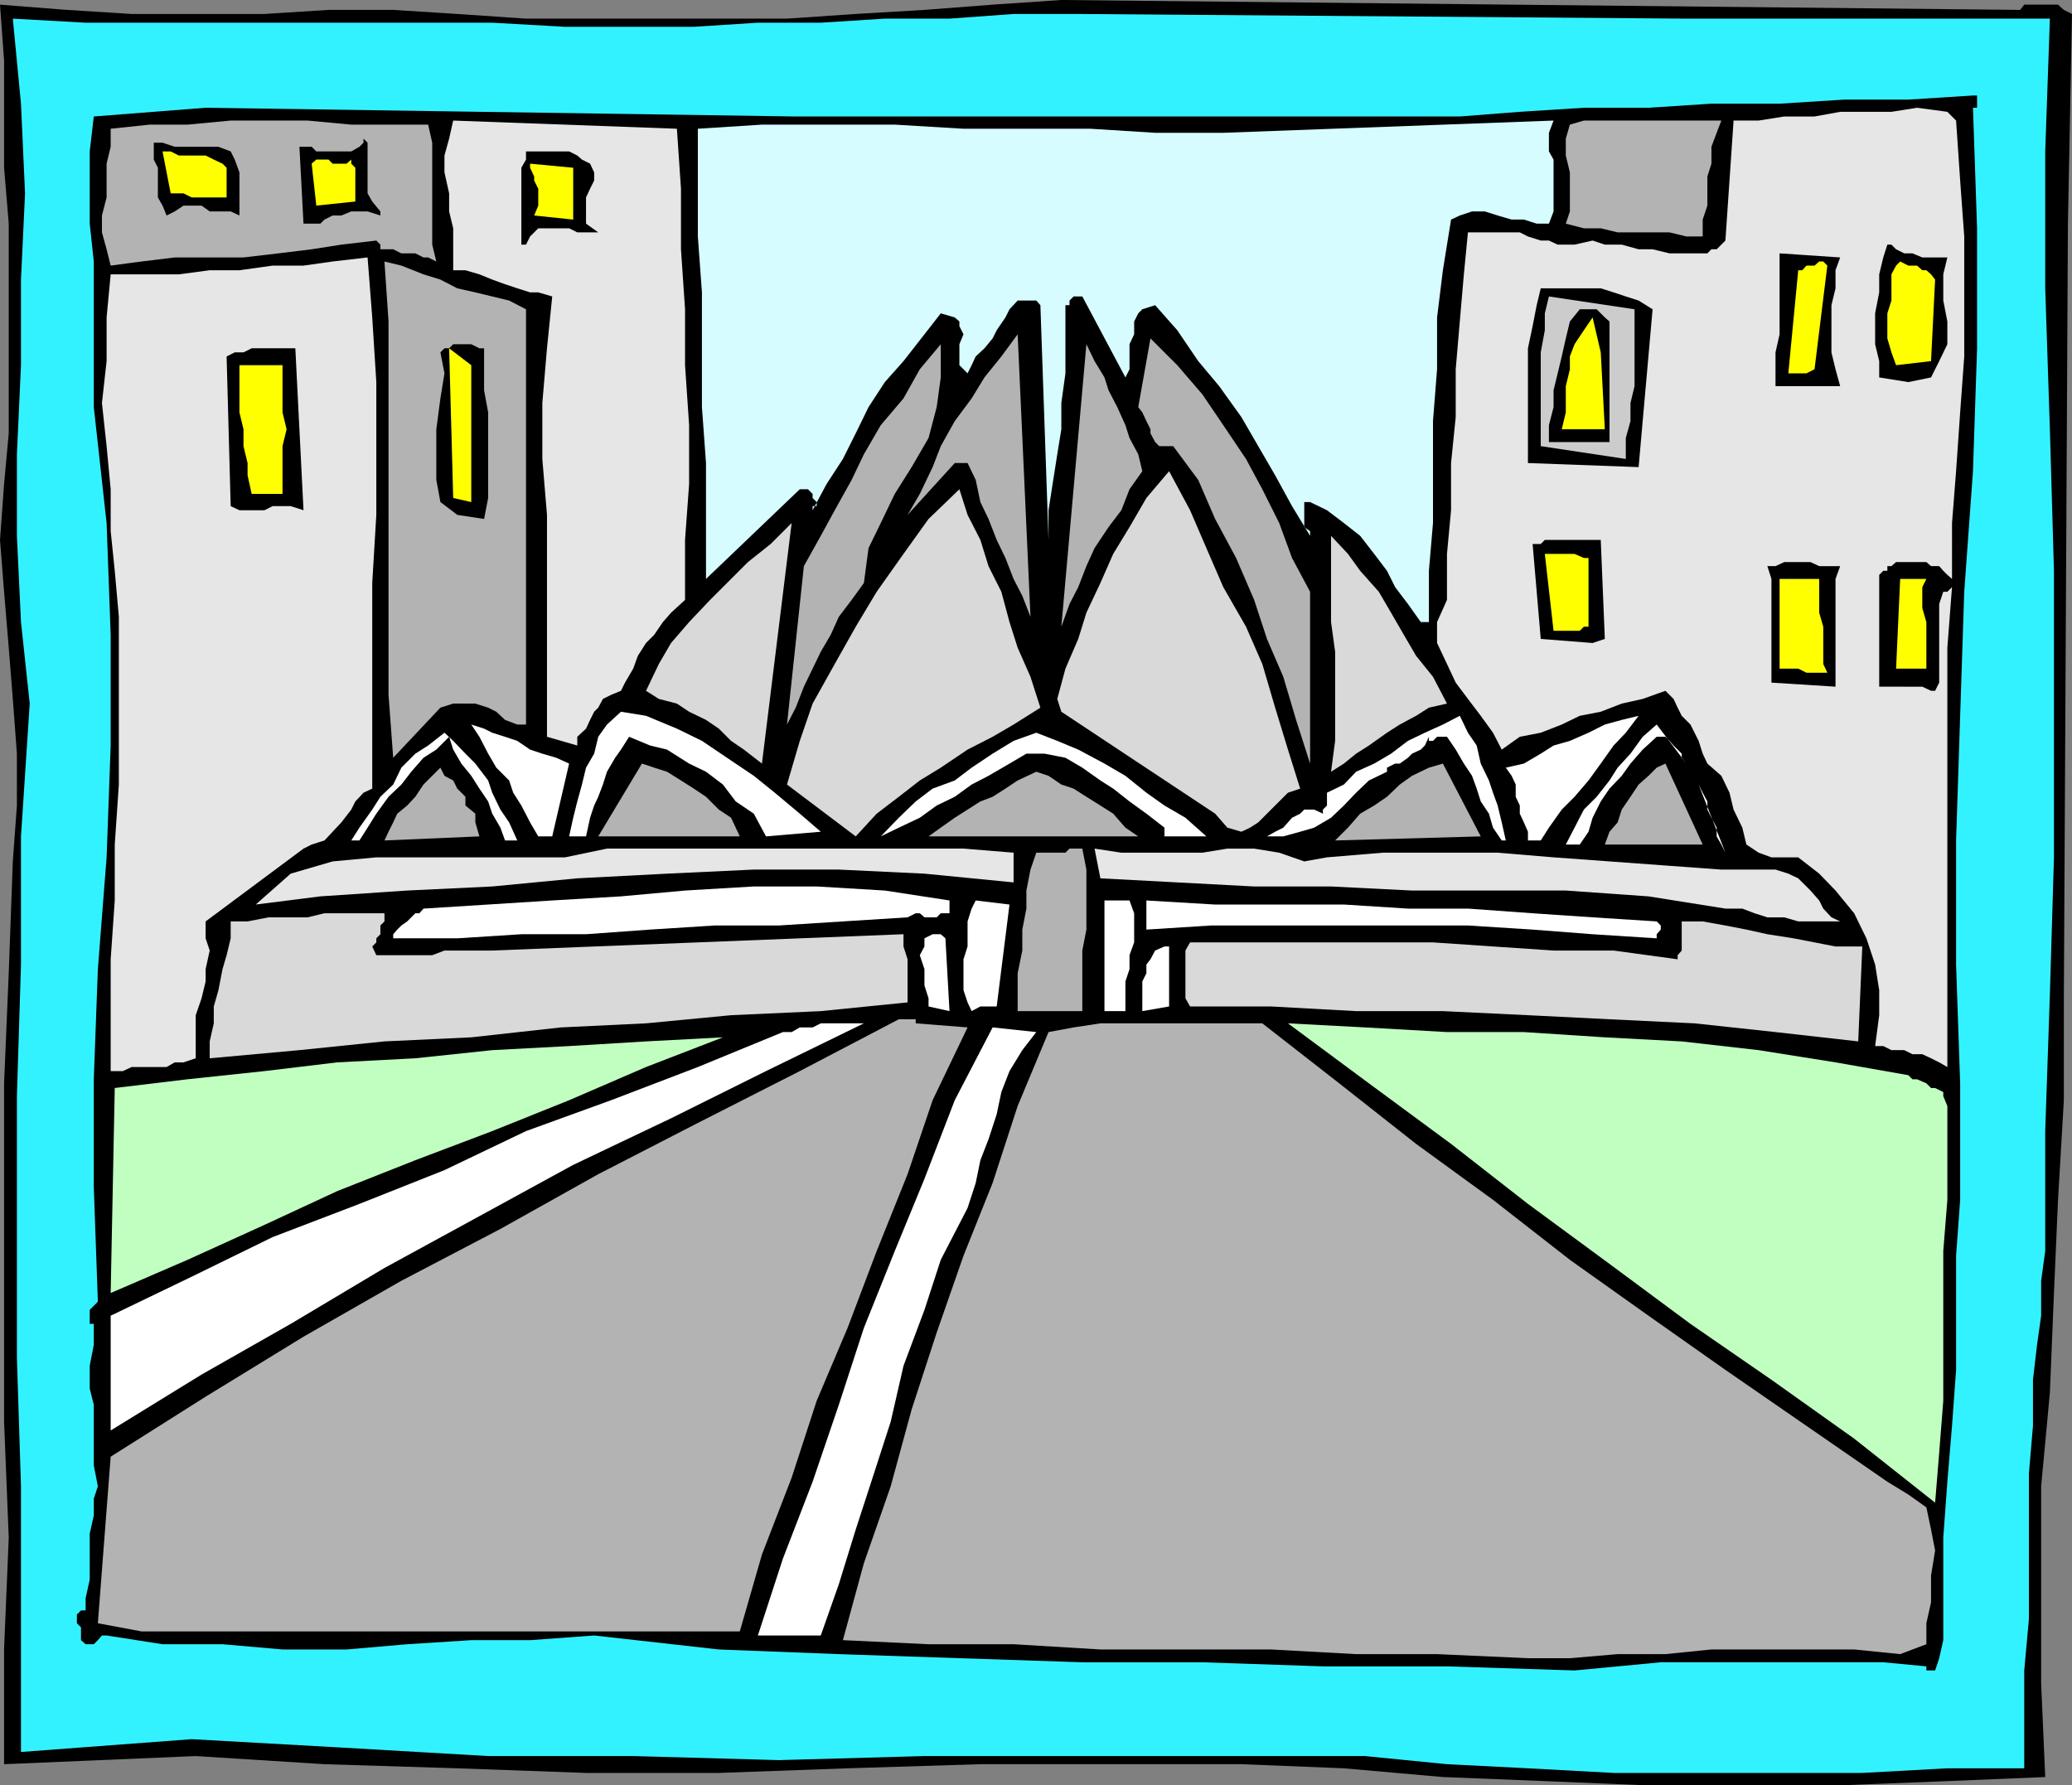 <svg xmlns="http://www.w3.org/2000/svg" width="355.699" height="306.5"><rect width="100%" height="100%" fill="#808080" stroke="none"/><path d="m346.8 1.7.7-.9h5.8l1 .9 1.4.698-.7 36-.7 133v17.5l-1 17.102-.698 16-.7 17.102-1.5 16.097V289l.7 16.102-16.801.699-17.7.699H282l-16.8-.7-17.5-.698-17-1.5-17.598-.704H168.3l-22.801.704-22.098.796h-22.8l-22.102-.796-22.8-.704-22.098-1.398-32.903 1.398V283.2L1.5 264l-.8-19.898V186l.8-18.898.7-19.204.702-9.597v-8.903L2.2 120l-.699-8.8-.8-9.598-.7-8.903.7-9.597.8-8.704v-36l-.8-9.597V10.398L0 .801l11.5.898 11.102.7h22.8l11-.7H67.5l11 .7 11.8.8h44.802l11.8-.8 11.797-.7 11.703-.898L182.2 0l164.602 1.7"/><path fill="#33f2ff" d="m351.902 3.2-.8 22.8v23.5l.8 24.2.7 24.3v49.2l-.7 23.5-.8 23.5v20.6l-.7 5.098v6l-.703 5-.699 6v7.903l-.7 8.199v25l-.8 8.8v16.802h-13.2l-14.6.796H277l-14.7-.796-13.898-.704-14.101-1.398h-75.602l-25 .7-25-.7H83.801L57.902 300l-25-1.398-29.3 2.199v-45.602l-.7-22.097v-44.903l.7-22.597v-22l1.5-22.801-1.5-14L2.902 92V78l.7-15.3V48L4.3 33.2l-.7-15.4L2.2 3.2l12.5.698h69.8l12.5.704h22.102l11-.704h10.8l11-.699H163l11-.8h11.102l104.398.8h62.402"/><path d="M339.402 16.398V18.5h-.703l.703 20.7v20.6l-.703 21.098-1.5 20.704-.699 21.296-.7 21.403v21.3l.7 20.399v20l-.7 9.602v19.597l-.698 9.602-.801 9.597-.7 9.602v17.602l-.699 3.097-.703 2.102h-1.5v-.7l-7.398-.703h-38.2l-7.402.704-7.398.699-21.899-.7h-21.3l-20.7-.703h-20.601l-21.102-.699L144 284l-20.598-.8L102 280.8l-11 .802H80.902l-11 .699-10.402.898h-11l-10.3-.898H27.901l-9.601-1.5h-.8l-.7.8-.698.7h-1.403l-.797-.7v-2.203l-.703-.699v-1.5l.703-.699h.797v-2.102l.703-3.199v-7.898l.7-3.102v-2.898l.699-2.102-.7-3.597v-10.403l-.699-2.8V234.5l.7-3.602v-3.597h-.7v-2.403l1.399-1.398-.7-19.7v-18.5l.7-18.902 1.5-19.199L19 128v-19l-.7-19.2-2.198-19.902v-25l-.7-6.5V26l.7-6L35.3 18.5 136.6 20h114l10.301-.8 11-.7H283l10.8-.7h11.7l11.102-.698h11l11.097-.704h.703"/><path fill="#e6e6e6" d="m335.8 20.7.7 10.3.7 9.602v20.597l-.7 9.602-.7 10.097-.698 8.903v9.597l-.801-.699-.7-.699-.699-.8H331.5l-.8-.7h-5.2l-.8.7h-.7v.8h-.7l-.698.7v19.198H330l1.5.704h.7l.702-1.403v-13.5l.7-2.097h.699l.8-.801-.8 10.398v72l-1.399-.8-1.402-.7L330 181h-1.7l-1.398-.7H324.7l-1.398-.698h-1.399l.7-5.301V170l-.7-4.398-1.5-4.5-2.101-4.301-3.2-3.903-2.8-2.898-3.602-2.8h-4.597l-2.2-.802-2.101-1.398-.7-2.898-1.5-3.102-.699-2.898-1.402-2.903-2.398-2.097-.801-1.704-.7-2.199-.699-1.398-.703-1.403-1.5-1.5-.7-1.398-.7-1.5-1.398-1.398L282 120l-3.598.8-3.601 1.4-3.602.698-3.097 1.5-3.602 1.403-3.598.699-3.101 2.2-1.5-2.9-2.102-2.902L252 120l-2.098-2.8-1.5-3.2-1.703-3.602v-3.597l1.703-3.801v-7.898l.7-7.5V79.5l.8-7.898v-8.204l.7-8.199.699-8.097.699-7.204h8.902l1.399.704 2.199.699h1.402l1.5.699h2.899l3.101-.7 2.098.7h2.902l2.899.8h2.398l2.903.7h6.5l.699-.7h.898l1.5-1.5 1.403-20.6h4.3l4.399-.7h5.199l4.402-.8h8.797l4.403-.7 5.199.7 1.5 1.5"/><path fill="#b3b3b3" d="m295.5 20.7-.8 2.1-.9 2.4v2.902l-.698 2.199v5l-.801 2.398v2.903H289.5l-2.898-.704h-8.903l-2.898-.699h-2.899l-3.101-.8.699-2.098v-6.7l-.7-2.902v-2.898l.7-2.403 2.402-.699H295.5m-222 .699.7 3.102V42l.702 2.898L73.5 44.2h-.8l-1.4-.699h-2.398l-1.402-.7h-2.2V42l-.698-.7-6 .7-5.102.8-5.7.7-6 .7H30l-5.7.698-5.3.704-.7-2.801-.8-2.903V37l.8-3.102v-5.796l.7-2.903v-3.097l6.7-.704h6.5l7.402-.699H52.8l7.5.7h13.2"/><path fill="#e6e6e6" d="m116.2 22.102.702 10.296v10.403l.7 10.3V62.7L118.3 73v10.102l-.7 9.597V103l-2.402 2.2-1.398 1.6-1.5 2.2-1.399 1.398-1.402 2.204-.8 2.199-1.4 2.398-.698 1.403-1.7.699-1.402.699-.8 1.5-.7.7-.7 1.402-.698 1.5-1.5 1.398v1.5l-5.2-1.5V88.398l-.8-9.597v-9.602l.8-9.398.899-8.903-2.399-.699H91l-2.2-.699-2.1-.7-2.2-.8-2.2-.898-2.398-.704h-2.101V39.2l-.7-2.898V33.2l-.8-3.597V26.7l.8-2.898.7-3.102 38.398 1.403"/><path fill="#d6fcff" d="m266.7 20.7-.798 2.1V26l.797 1.398v8.903l-.797 2.097h-2.101l-2.2-.699H259.5L257.102 37l-2.2-.7H252.7l-2.097.7-1.5.7-1.403 8.698-1 8.102v8.898l-.7 8.903v17.5L245.3 98v8.8h-1.398l-2.203-3.1-2.199-2.9-1.398-2.8-2.2-2.898L233.5 92l-2.8-2.2-2.9-2.198-2.898-1.403h-1V90.5l1 .7v.8l-3.101-5.102-2.899-5.296-2.902-5-2.898-5L209.3 66.3l-3.601-4.3-3.597-5.3-3.801-4.302-2.2.704-.699.699-.703 1.398v2.2l-.797 1.703v4.296l-.703 1.403-7.398-13.903h-1.5l-.7.704v.796h-.699v11.704l-.703 5.097v4.5L181.5 78l-.8 5.102-.7 4.5v5.097l-1.398-40.3-.7-.797H174.7l-1.398 1.5-.7 1.398-1.5 2.2-.699 1.402L169 59.8l-1.5 1.398-.7 1.5-.698 1.403-1.403-1.403v-3.597l.703-1.704L164.7 56v-.8l-.797-.7-2.402-.7-2.8 3.598-3.6 4.602-3.2 3.602-2.8 4.296-2.2 4.5-2.203 4.403-2.797 4.3-2.402 4.5v-.703h.7V86.2l-.7-.699v-.7l-.8-.8h-1.4l-16.1 15.398V79.5l-.7-9.602V50.2l-.7-9.597v-18.5l11-.704h22.802l11.8.704H187.2l11.102.699H210l56.7-2.102"/><path d="M41.102 29.602V37l-1.5-.7H36l-1.398-1H31.5l-1.5 1-1.398.7-.7-1.7-.8-1.402v-5.097l-.7-1.403V24.5h1.5l2.098.7h7.5l2.102.8.699 1.398.8 2.204M63.102 24.5v8.7l.8 1.402 1.399 1.699V37l-2.2-.7h-2.8l-1.7.7h-1.5l-1.402.7-.699.698h-2.898l-.7-13.199H53.5l.8.801h6l1.4-.8.702-.7v-.7l.7.7"/><path fill="#ff0" d="M38.902 28.8v5.098h-6L31.5 33.2h-2.2L27.903 26h1.399l1.398.7h4.602l1.398.698 1.5.704.703.699"/><path d="m101.3 28.102.7 1.5V31l-.7 1.398-.698 1.5v4.5l2.097 1.5h-3.597l-1.403-.699h-5.297L91 40.602 90.3 42h-.8V28.8l.8-1.402V26h7.4l1.402.7.8.698 1.399.704"/><path fill="#ff0" d="m61 34.602-6.7.699-.8-7.2.8-.703h2.102l.7.704H59.5l.8-.704v.704l.7.699v5.8M98.402 37.7 91.7 37l.703-1.7v-2.902L91.7 31v-.7l-.7-1.5v-.698l7.402.699v8.898"/><path d="m334.3 44.2-.698 2.902v4.5l.699 3.597v3.903L332.902 62l-1.402 2.8-3.898.802-5-.801V62l-.7-2.898V53.8l.7-3.602v-3.097l.699-2.903L324 42h.7l.8.8 1.402.7h1.399l1.699.7h4.3m-18.398 0-.8 2.198V49.5l-.7 2.898V60.5l.7 2.898.8 2.903h-11.101V60.5l.699-3.102V43.5l10.402.7"/><path fill="#e6e6e6" d="m63.102 44.2.8 10.3.7 11.102v22.796l-.7 11.704v35.296l-1.5.704-1.402 1.5-.7 1.398-1.698 2.2-1.5 1.6-1.403 1.5-2.199.7-1.398.7L35.3 158.2v2.902l.699 2.097-.7 3.2v2.101l-.698 2.898-1 2.903v7.398l-2.102.7H30l-1.398.8h-6l-1.5.7H19v-19.2l.7-10.097V145l.702-10.3v-28.802L19.7 98l-.7-6.8V84l-.7-7.398-.8-7.403.8-7.199v-7.5l.7-7.398h11.7l5.3-.704h5.102l5.699-.796h5.3l5-.704 6-.699"/><path fill="#b3b3b3" d="M90.3 53.102v71.296h-1.5l-2.1-.796-1.5-1.403-1.4-.699-2.198-.7H77.8l-2.2.7-8.101 8.602-.8-10.801V55.199L66 44.9l2.902.703 3.797 1.5 2.903.898 2.898 1.5 3.102.7 2.898.698 2.902.704 2.899 1.5"/><path fill="#ff0" d="m311.5 63.398-1.398.704H307l1.7-17.704h.702l.7-.796h1.398l.8-.704h.7l.7.704-2.2 17.796M332.2 48l-.7 14-6 .7-.8-2.2-.7-2.398V53.8l.7-2.2v-4.5l.8-1.5.7-.703 1.402.704h1.5l.898.796h.7l.8.704.7.898"/><path d="m283.7 53.102-2.4 27.097-19-.699V59.8l.802-3.8.699-3.602.699-2.898h10.3l2.2.7 2.102.698 2.199.704 2.398 1.5"/><path fill="#ccc" d="M280.602 53.102V66.3l-.7 2.898V72.3l-.8 2.898V78.8L264.5 76.6V60.5l.7-3.8v-2.9l.702-2.902 14.7 2.204"/><path d="M276.3 56v19.898h-10.398V73l.797-3.102V67l.703-2.898.7-2.903.699-3.097.699-2.903 1.7-2.097h2.902L275.5 54.5l.8.7v.8"/><path fill="#ff0" d="m274.8 60.5.7 13.2h-7.398l.699-2.9v-4.5l.699-2.902V61.2l.8-2.097 1.602-2.403 1.5-2.199 1.399 6"/><path fill="#b3b3b3" d="m176.902 105.898-1.402-3.597-1.5-2.903-1.398-3.597-1.5-3.102-1.403-3.597-1.398-2.903-.801-3.8-1.398-2.899h-2.2l-8.101 8.898 2.101-3.597 2.2-4.602 1.398-3.597 2.402-4.301 2.899-3.903L169 64.801l2.902-3.602 2.797-3.8 2.203 48.5m48-4.297v29.5l-2.402-7.5-2.2-7.403-2.8-6.5-2.2-6.699-3.1-7.2-3.598-6.698-2.903-6.704-4.297-5.796H199l-.7-.704-.8-1.5V73.7l-.7-1.398-.698-1.5-.7-.903 2.098-11.796 4.602 4.597 4.3 5L210 73l3.902 5.8L216.7 84l2.903 5.8 2.199 6 3.101 5.802"/><path d="M83.102 59.8V67l.699 3.8v14.7l-.7 3.602-4.601-.704-2.898-2.199-.7-3.8v-8.7l.7-5.3.699-4.297-.7-3.602.7-.7h.8l.7-.698h3.101l1.399.699h.8"/><path fill="#b3b3b3" d="M148.3 100.102 146.2 103l-2.2 2.898-1.398 3.102-1.7 2.898-1.402 2.903-1.5 3.097-1.398 3.602-1.5 2.898L138 97.2l2.902-5.2 2.399-4.398 2.898-5.204L148.301 78l2.898-5 3.903-4.602 2.8-5 3.598-4.296V64.8l-.7 5.097-1.398 5.301-2.902 5-2.898 4.602-2.403 5-2.097 4.3-.801 6m47.801-19.202-2.2 3.102-1.402 3.602-2.2 2.898-2.398 3.602-1.402 3.097-1.398 3.602-1.5 2.898-1.403 3.903 4.301-48.5L187.902 62l1.7 2.8.699 2.2 1.5 2.898L193.199 73l.703 2.2 1.5 2.8.7 2.898"/><path d="m52.102 87.602-2.2-.704h-3.101l-1.399.704h-4.3l-1.5-.704-.7-25.699 1.399-.699h1.5l1.398-.7h7.5l1.403 27.802"/><path fill="#ff0" d="m80.902 86.2-3.101-.7-.7-25.7 3.801 2.9v23.5M48.5 62.7v8.1l.7 2.9-.7 2.902V84.8h-5.3l-.7-3.2v-2.1l-.7-2.898v-2.903l-.698-2.898v-8.102H48.5"/><path fill="#d9d9d9" d="m223.2 135.398-2.098.704-1.5 1.5-1.403 1.398-2.199 2.2-1.398.902-1.5.699-2.403-.7-2.097-2.402-26.403-17.5L181.5 120l1.402-5.2 2.2-5.1 1.398-4.5 2.402-5.098 2.2-5 2.8-4.602 2.899-5 3.898-4.602 3.602 6.704 2.8 6.5L210 100.8l3.902 6.8 2.798 6.4 2.203 7.5 2.2 7.2 2.097 6.698M178.602 121.5 174 124.398l-3.598 2.102-4.3 2.2-4.602 3.1-3.598 2.2-3.601 2.8-3.801 2.9-3.598 3.902-11.8-8.903 2.199-7.5 2.199-6.398 3.8-6.801 3.602-6.398 3.598-6 4.602-6.5 4.3-6L164.7 84l1.403 4.398L168.3 92.7l1.398 4.5 2.203 4.403 1.399 5.199 1.398 4.398 2.203 5 1.7 5.301m-47.801 9.601-3.1-2.403-2.2-1.5-2.098-2.097-2.203-1.5-2.898-1.403-2.102-1.398-3.097-.801-2.2-1.398 2.2-4.602 2.097-3.602 3.102-3.597 3.601-3.801 6.5-6.5 3.899-3.102 3.601-3.597-5.101 41.3M248.402 120.8l-3.101.7-2.2 1.398-2.8 1.5-2.2 1.403L235 128l-2.2 1.398-2.1 1.704-2.2 1.398.7-5.3v-15.302l-.7-5.097V92l2.902 3.102L233.5 98l3.2 3.602 2.1 3.597L241 109l2.102 3.602 2.898 3.597 2.402 4.602"/><path d="m274.8 92.7.7 17-2.098.698-8.902-.699-1.398-16.3h1.398l.7-.7h9.6"/><path fill="#ff0" d="M272.7 95.8v11.802h-.798l-.703.699h-4.5l-1.5-13.2h5.102l1.601.7h.797"/><path d="m315.902 97.2-.8 2.198v18.5l-11-.699V99.4l-.7-2.2h1.399l1.5-.699h4.5l1.5.7h3.601"/><path fill="#ff0" d="M312.3 99.398v5.801l.7 2.403V114l.7 1.5h-3.598l-1.403-.7H305.5V99.399h6.8m18.4-.001-.7 1.403v3.597l.7 2.403v8h-5.2l.7-15.403h4.5"/><path fill="#fff" d="m140.902 142.8-9.402.802-2.098-3.903-3.101-2.097-2.2-2.903-2.902-2.199-2.898-1.398-3.801-2.403-2.898-.699-3.602-1.5-1.398 2.2-1 1.402-1.403 2.398-.699 2.2-.8 2.1-.7 1.5-.7 2.098-.698 3.204h-2.903l.703-3.204.7-2.796.8-2.903.7-2.898 1.398-2.403.7-2.898 1.5-2.102 2.402-2.199 4.3.7 5.297 2.203 4.301 2.097 4.3 2.903 4.602 3.097 3.598 2.903 4.3 3.597 3.602 3.102m109.7-19.903 1.398 2.903 1.5 2.199.7 3.102 1.402 2.898.699 2.102.8 2.199.7 2.898.699 3.102h-.7l-1.5-2.2-.698-2.402-1.403-2.097-.699-2.204-.8-2.199-1.4-2.097-1.398-2.403-1.5-2.199H246.7l-.699.7h-.7v.8-1.5l-.698 1.5-.7.7-1.5.698-.703.704-1.398 1h-.801l-1.398.699v.699L235 134l-2.2 2.102-2.1 2.199-2.2 2.097-2.898 1.704-2.403.699-2.898.8H217.5l1.402-.8 1.399-.7.8-.902.7-.8 1.398-.7.703-.699h1.7l1.5.7v-.7l.699-.7v-2.198l2.898-1.403 2.102-2.199 3.101-1.398 2.899-1.704 2.898-2.199 2.903-1.398 3.097-1.403 2.903-1.5m30.698 0-2.198 2.903L277 128l-2.2 3.102-2.1 2.898-2.4 2.8-2.198 2.2-2.2 3.102-1.402 2.199h-2.2v-1.5l-.698-1.602-.7-1.5v-1.398l-.703-1.5v-2.102l-.699-1.5-1-1.398 3.102-.7 2.898-1.703 2.2-1.398 2.8-.8 3.2-1.4 2.8-1.402 2.902-.796 2.899-.704M97.7 131.102l-2.9 12.5h-2.398L91 141.199l-1.5-2.898-1.398-2.2-.7-2.101-2.203-2.2-1.398-2.402-1.5-2.898-1.399-2.102 2.2.704 1.398.699 2.2.699 2.1.7 2.2 1.5 2.102.698 2.398.704 2.2 1m191.8 0-.8-1v-.704L287.3 128l-.698-.8-.7-.7h-1.5L282 128.7l-2.098 2.402-1.5 2.097-2.101 2.2-1.5 2.203-1.399 2.796-.703 2.403-1.5 2.199h-2.398l1.5-2.898 1.601-3.102 2.2-2.2 2.199-2.8 1.398-2.2 2.203-2.402L282 126.5l2.402-2.102 5.098 6.704M88.8 144.3h-2.1l-.798-2.198-1.402-2.403-.7-2.097-1.5-2.204-1.398-2.199-1.703-2.097-1.398-2.403-.7-2.199-2.199 2.2-2.203 1.402-2.097 2.398-1.7 2.2-2.203 2.1-2.097 2.9-1.5 2.402-1.403 2.199h-1.398l1.398-2.2L63.902 139l1.399-2.2 2.199-2.1 1.402-2.9 2.399-2.402L73.5 128l2.8-2.2 1.5 1.4 2.102 2.198 1.7 1.704L83.8 134l.699 2.102L85.902 139l1.5 2.2 1.399 3.1m118.301-.698h-7.2v-1.5l-3.101-2.403-2.899-2.097-2.8-2.204-2.2-1.398-3.101-2.2-2.899-1.698-3.601-.704h-3.102l-2.898 1.704-3.602 2.097-2.898 1.5-2.899 2.102-3.101 1.5-2.899 2.097-3.601 1.704-3.102 1.5 3.102-3.204 2.898-2.796 2.903-2.204 3.8-1.398 2.899-2.2 3.601-2.402L174 127.2l3.902-1.398 3.598 1.398 3.602 1.5 4.5 2.403 3.597 2.097 3.602 2.903 3.101 2.199 3.598 2.097 3.602 3.204"/><path fill="#b3b3b3" d="M127 143.602h-24.3l7.5-12.5 2.1.699 2.2.699 2.402 1.5 2.2 1.398 2.097 1.403 2.203 2.199 2.098 1.398 1.5 3.204m127.2 0-25 .699 2.202-2.2 2.098-2.402 2.402-1.398 2.2-1.5 2.199-2.102 2.101-1.5 2.899-1.398 2.398-.7 6.5 12.5M292.3 145h-16.8l.8-2.2 1.4-1.6.702-2.2 1.5-2.2 1.399-2.1 1.699-1.5 1.402-1.4 1.5-.698L292.301 145M82.3 143.602 66 144.3l.7-1.5.8-1.602.7-1.5 1.702-1.398 1.399-1.5 1.398-2.102 1.5-1.5 1.403-1.398.699 1.398 1.5.801.699 1.398 1.402 1.403v1.5l1.7 1.398v1.5l.699 2.403m113.101.001h-36l2.098-1.5 2.402-1.704 4.399-2.796 2.101-.801 2.2-1.403 2.097-1.398 3.203-1.5 2.098.7 2.2 1.5 2.1.698 2.2 1.403 2.402 1.5 2.2 1.398 2.097 2.403 2.203 1.5"/><path fill="#fff" d="m296.2 146.398-.7-1.398-.8-1.398v-1.5l-.9-1.704-.698-1.398v-1.398l-.801-1.5-.7-1.403 4.598 11.7"/><path fill="#e6e6e6" d="M174 146.398v5.102l-15.3-1.5-14.7-.7h-14.598l-14.902.7-15.398.8-14.602 1.4-14.598.698-14.902 1-11.098 1.403 6-5.301 7.2-2.102 7.5-.699H97l7.2-1.5h61.202l8.598.7"/><path fill="#b3b3b3" d="m185.8 145.7.7 3.6v10.302l-.7 3.597v10.403h-11.1v-6.5l.8-3.903v-3.597l.7-3.602v-3.102l.702-3.597 1-2.903h5l.7-.699h2.199"/><path fill="#e6e6e6" d="m223.902 147.898 3.899-.699 9.601-.8h19.7l9.597.8 9.602.7 9.601.703 9.598.699h9.3l2.2.699 1.7.8.702.7 1.399 1.398 1.5 1.704L313 156l1.402 1.5 1.5.7H308.7l-2.398-.7h-2.899l-2.203-.7-2.097-.8H296.2l-13.2-2.102-14.2-1h-26.398L228.5 152.2h-13.2l-26.398-1.398-1-5.102 4.598.7h13.902l4.297-.7h4.602l4.3.7 4.301 1.5"/><path fill="#fff" d="M163 154.602v2.199h-1.5l-.7.699h-2.1l-.798-.7h-.703l-1.398.7-11.102.7-11 .698h-11l-11.097.704-11 .796H89.5l-11 .704h-11v-.704l.7-.796.702-.704 1-.699 1.399-1.398H72l.7-.801 11.1-.7 11-.698 11.802-.704 11-1 11.8-.699H140.2l11.703.7L163 154.601m8.102 18.199H168.3l-1.5.802-.7-1.5-.699-2.102v-5.3l.7-2.2v-4.3l.699-2.2.699-1.398 5.8.699-2.198 17.5m22.801-18.199.797 2.199v5l-.797 2.199v2.398l-.703 2.102v5.102h-3.597v-19h4.3m90.5 3.598.7.698v.704l-.7.796v.704l-11-.704-10.3-.796-11.102-.704h-44.098l-11.101.704v-5l11.8.699H230.7l11 .699H252l11.102.8 10.3.7 11 .7"/><path fill="#d9d9d9" d="M66 156.8v1.4l-.7.698v1.5l-.698.704v.699l-.7.699.7 1.5h9.597l2.102-.8H84.5l70.602-2.802v2.102l.699 2.2v7.402l-14.899 1.5-15.402.699-14.598 1.398-14.601.7-15.399 1.703L66 178.8l-14.598 1.5L36 181.699v-2.898l.7-3.102v-2.898l.8-2.801.7-3.602.702-2.398.7-2.898v-2.903H42.5l3.602-.699H52.8l2.898-.7H66m253.7 5.7-.7 16.3-14.2-1.6-13.898-1.5-14.601-.7-14-.7-14.602-.698h-14.898l-14.602-.801h-13.898l-.801-1.403V163.2l.8-1.398H246l10.3.699 10.4.7H277l11 1.5v-.7l.7-.8v-5h3.6l3.9.698 3.6.704 3.602.796 4.5.704 3.598.699 3.602.699h4.597"/><path fill="#fff" d="m162.3 161.102.7 12.5-3.598-.801v-1.403l-.703-2.199v-2.8l-.797-2.399.797-1.5v-1.398l1.403-.704h1.398l.8.704m38.4 11.698-4.598.802V168.5l.699-1.398v-1.5l.699-.903.8-1.5 1.602-.699h.797v10.3"/><path fill="#b3b3b3" d="m157.2 175.7 8.902.698-6 12.5-4.301 12.704L150.5 214.8l-5 13.199-5.3 12.5-4.298 13.2-5.101 13.198L127 280.102H24.3l-7.5-1.403 2.2-28.597L35.3 239.8l16.803-10.3 16.8-9.602 17-8.898 16.797-9.398 17.102-8.801 17.5-8.903 17-8.898h2.898v.7"/><path fill="#fff" d="m148.3 175.7-16.8 8.198L115.2 192l-16.798 8-16.101 8.8L66 217.7l-16.098 9.6-15.3 8.7L19 245.602v-19.704l13.902-6.699 13.899-6.8 14.898-5.7 14.602-5.8 14-6.7 14.601-5.3 14.899-5.7 14.601-6h1.5l1.399-.8h2.199l1.402-.7h7.399"/><path fill="#b3b3b3" d="m216.7 175.7 13.202 10.3 13.2 10.398L256.3 206l13.199 10.3 13.5 9.598 13.2 9.301 13.902 9.602L324 254.398l3.602 2.204 3.097 2.199.801 3.8.7 3.598-.7 4.301v4.602l-.8 3.597v3.602L326.2 284l-7.9-.8h-24.5l-7.898.8H277.7l-8.199.7h-7.2l-15.6-.7h-13.9l-14.6-.8h-29.298L174 282.3h-14.598l-14.703-.698 3.602-13.204 4.601-13.199L156.5 242l4.3-13.2 4.602-13.198 5-12.5 4.297-13.204L180 177.2l4.3-.8 4.602-.7H216.7"/><path fill="#c1ffc1" d="m327.602 184.602.699.699h.8l1.598.699.801.8h.7l1.402.7v.7l.699 1.698V206l-.7 8.8v25.7l-.699 8.898L332.2 258l-13.898-11-14.2-10.102-13.902-9.597L276.301 217l-14-10.3-13.2-10.302L235 186l-13.898-10.3 13.199.698 14.101.801h13.2l13.898.903 13.2.699 13.202 1.5 13.2 2.097 12.5 2.204"/><path fill="#fff" d="m177.902 177.2-2.402 3.1-2.2 3.598-1.398 3.602-.8 3.8-1.403 4.302-1.398 3.597-.801 3.903-1.398 4.296-4.602 8.903-2.8 8.597-3.598 9.602-2.2 9.602-3.101 9.597-2.899 8.903L144 272l-3.098 8.8h-10.8l4.3-13.198 5.098-13.204L144 241.2l4.3-13.2 5.302-13.2 5.097-12.402 5.203-13.5 6.5-12.5 7.5.801"/><path fill="#c1ffc1" d="m124.102 178.102-13.2 5.097-13.203 5.7-13.199 5.3-13.2 5-13.398 5.301-12.5 5.8-13.203 6L19 222l.7-35.2 12.5-1.5 13.202-1.402 12.5-1.5 13.399-.699 13.199-1.398 13.2-.7 13.202-.8 13.2-.7"/></svg>
